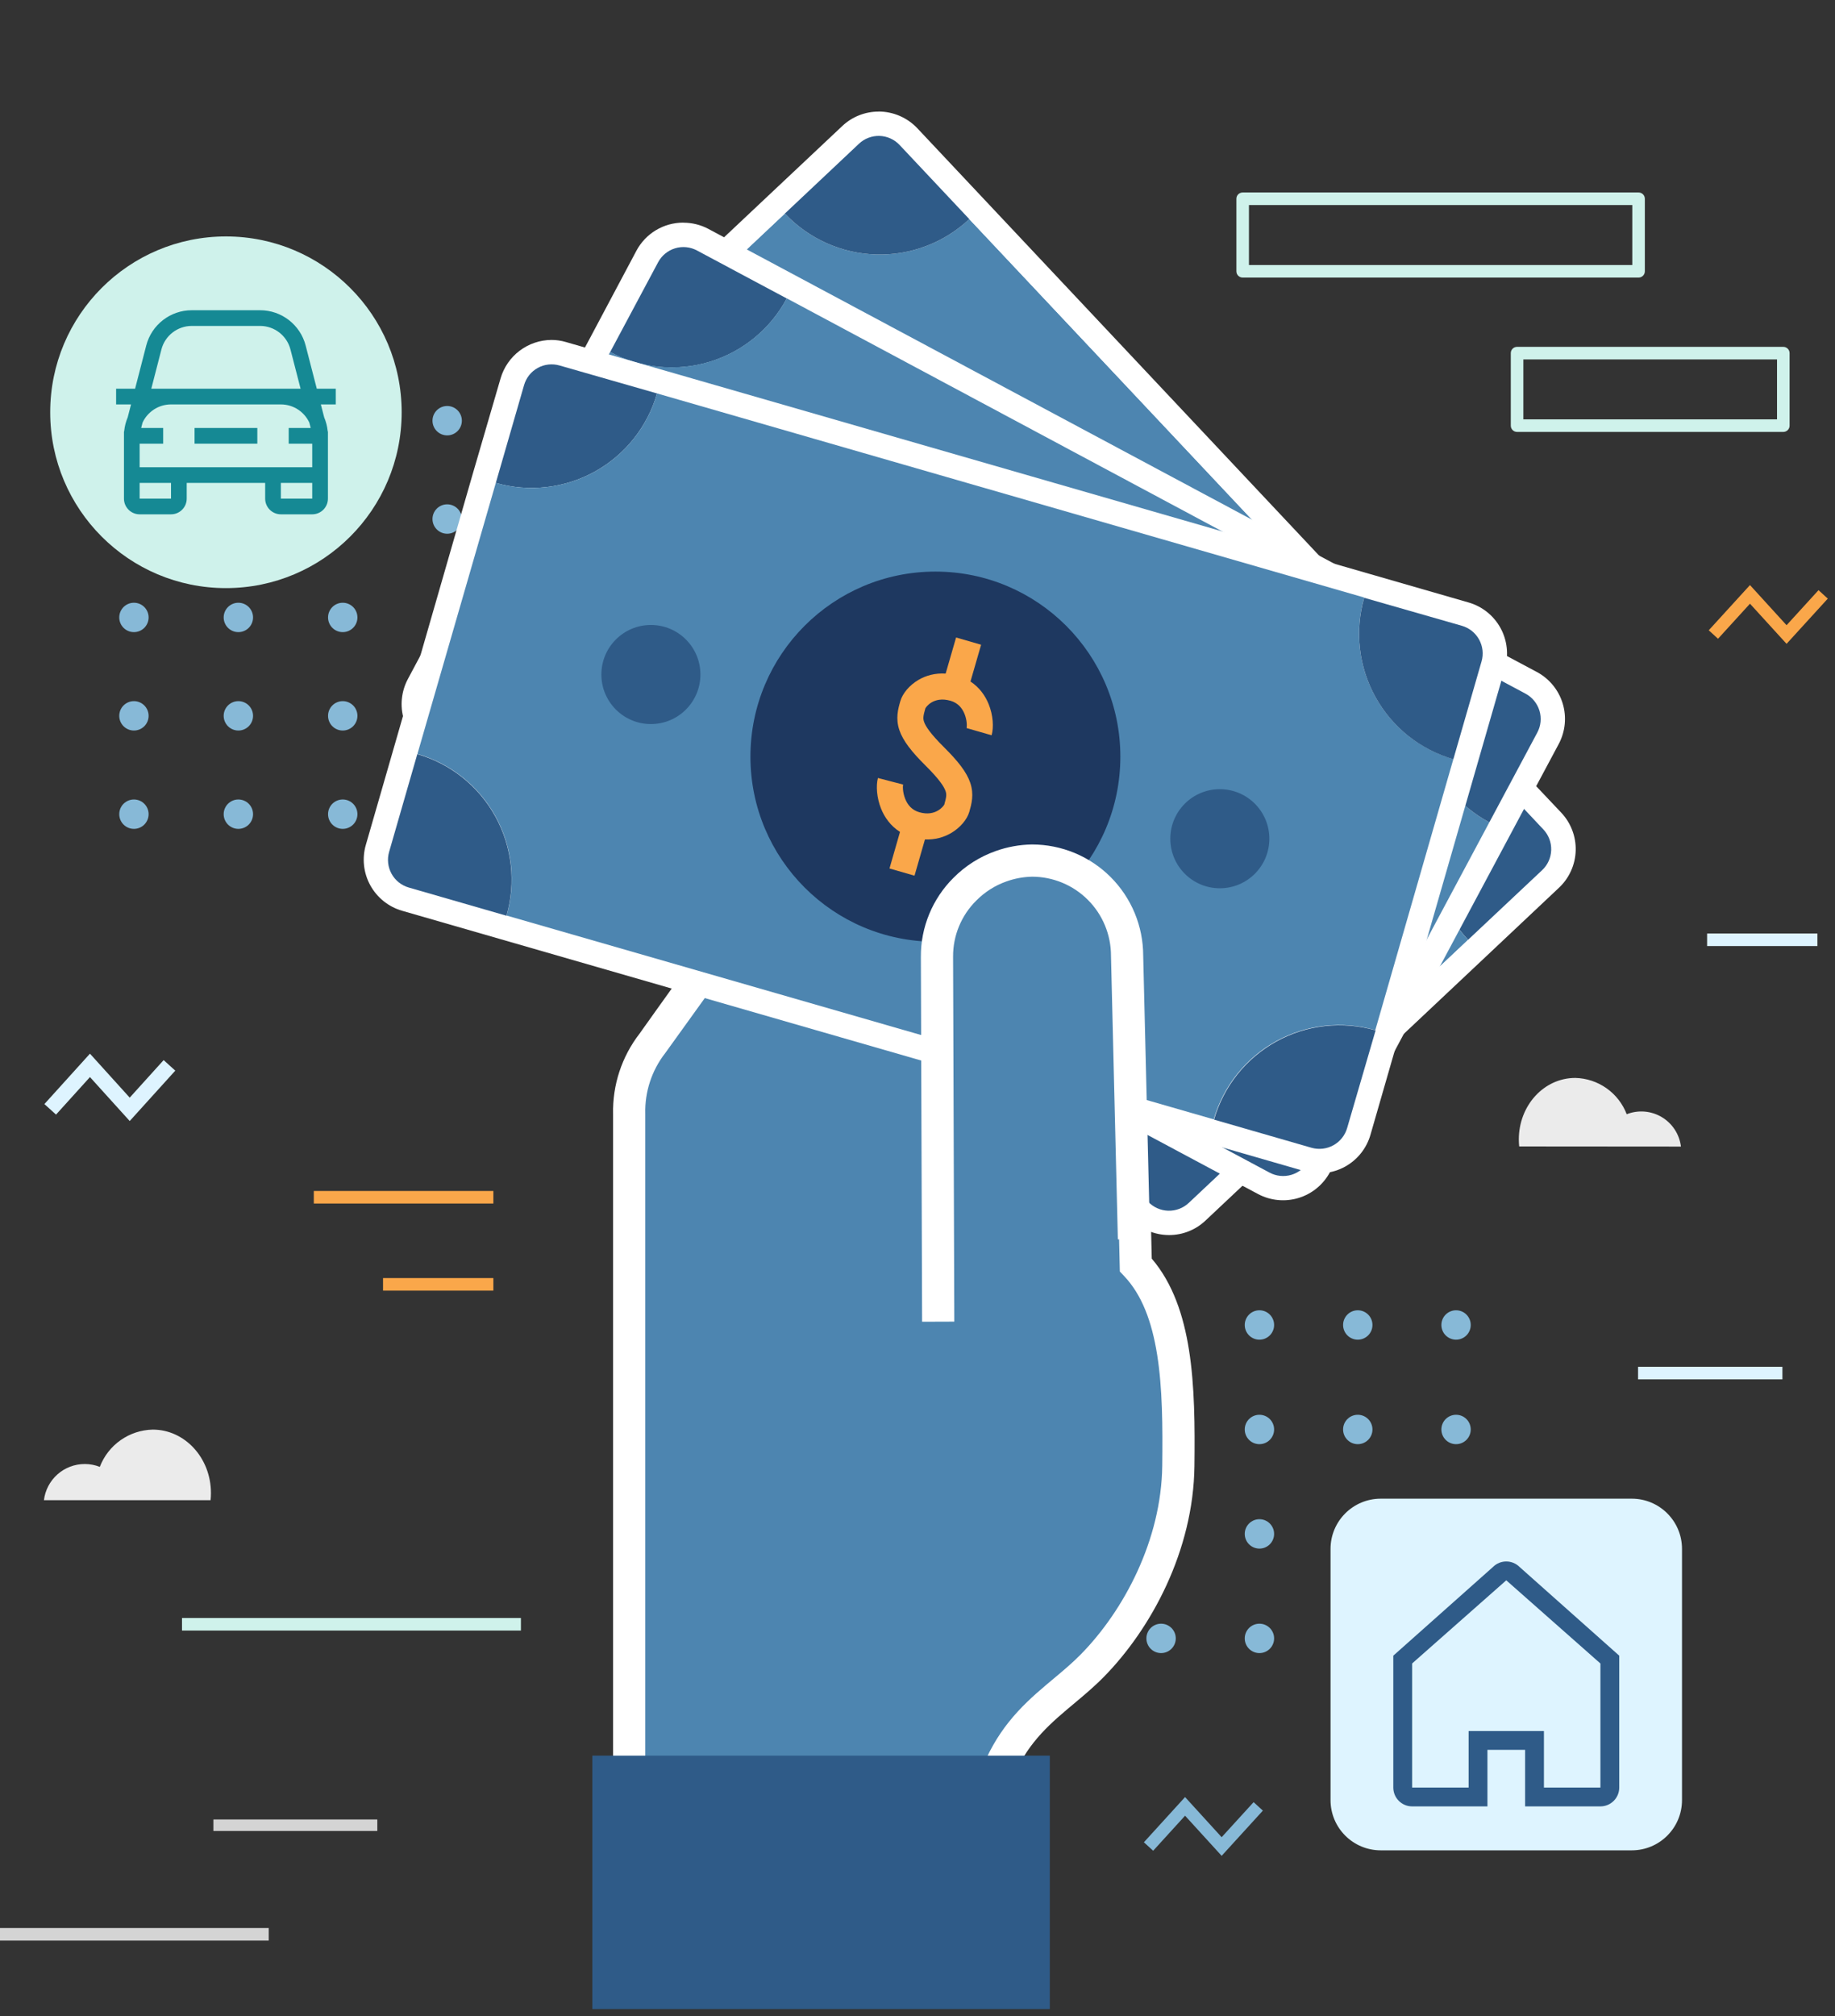 <svg width="214" height="235" viewBox="0 0 214 235" fill="none" xmlns="http://www.w3.org/2000/svg">
<rect x="0" y="0" width="214" height="235" fill="#333333" stroke="none"/>
<g clip-path="url(#clip0_376_193)">
<path d="M52.15 96.608C53.096 96.608 53.863 95.841 53.863 94.895C53.863 93.949 53.096 93.183 52.15 93.183C51.204 93.183 50.437 93.949 50.437 94.895C50.437 95.841 51.204 96.608 52.15 96.608Z" fill="#87B9D7"/>
<path d="M39.971 96.608C40.917 96.608 41.684 95.841 41.684 94.895C41.684 93.949 40.917 93.183 39.971 93.183C39.025 93.183 38.258 93.949 38.258 94.895C38.258 95.841 39.025 96.608 39.971 96.608Z" fill="#87B9D7"/>
<path d="M27.799 96.608C28.745 96.608 29.511 95.841 29.511 94.895C29.511 93.949 28.745 93.183 27.799 93.183C26.853 93.183 26.086 93.949 26.086 94.895C26.086 95.841 26.853 96.608 27.799 96.608Z" fill="#87B9D7"/>
<path d="M15.619 96.608C16.565 96.608 17.332 95.841 17.332 94.895C17.332 93.949 16.565 93.183 15.619 93.183C14.674 93.183 13.907 93.949 13.907 94.895C13.907 95.841 14.674 96.608 15.619 96.608Z" fill="#87B9D7"/>
<path d="M52.15 85.146C53.096 85.146 53.863 84.379 53.863 83.433C53.863 82.488 53.096 81.721 52.15 81.721C51.204 81.721 50.437 82.488 50.437 83.433C50.437 84.379 51.204 85.146 52.15 85.146Z" fill="#87B9D7"/>
<path d="M39.971 85.146C40.917 85.146 41.684 84.379 41.684 83.433C41.684 82.488 40.917 81.721 39.971 81.721C39.025 81.721 38.258 82.488 38.258 83.433C38.258 84.379 39.025 85.146 39.971 85.146Z" fill="#87B9D7"/>
<path d="M27.799 85.146C28.745 85.146 29.511 84.379 29.511 83.433C29.511 82.488 28.745 81.721 27.799 81.721C26.853 81.721 26.086 82.488 26.086 83.433C26.086 84.379 26.853 85.146 27.799 85.146Z" fill="#87B9D7"/>
<path d="M15.619 85.146C16.565 85.146 17.332 84.379 17.332 83.433C17.332 82.488 16.565 81.721 15.619 81.721C14.674 81.721 13.907 82.488 13.907 83.433C13.907 84.379 14.674 85.146 15.619 85.146Z" fill="#87B9D7"/>
<path d="M52.15 73.677C53.096 73.677 53.863 72.911 53.863 71.965C53.863 71.019 53.096 70.252 52.15 70.252C51.204 70.252 50.437 71.019 50.437 71.965C50.437 72.911 51.204 73.677 52.15 73.677Z" fill="#87B9D7"/>
<path d="M39.971 73.677C40.917 73.677 41.684 72.911 41.684 71.965C41.684 71.019 40.917 70.252 39.971 70.252C39.025 70.252 38.258 71.019 38.258 71.965C38.258 72.911 39.025 73.677 39.971 73.677Z" fill="#87B9D7"/>
<path d="M27.799 73.677C28.745 73.677 29.511 72.911 29.511 71.965C29.511 71.019 28.745 70.252 27.799 70.252C26.853 70.252 26.086 71.019 26.086 71.965C26.086 72.911 26.853 73.677 27.799 73.677Z" fill="#87B9D7"/>
<path d="M15.619 73.677C16.565 73.677 17.332 72.911 17.332 71.965C17.332 71.019 16.565 70.252 15.619 70.252C14.674 70.252 13.907 71.019 13.907 71.965C13.907 72.911 14.674 73.677 15.619 73.677Z" fill="#87B9D7"/>
<path d="M52.15 62.208C53.096 62.208 53.863 61.441 53.863 60.495C53.863 59.549 53.096 58.782 52.15 58.782C51.204 58.782 50.437 59.549 50.437 60.495C50.437 61.441 51.204 62.208 52.15 62.208Z" fill="#87B9D7"/>
<path d="M39.971 62.208C40.917 62.208 41.684 61.441 41.684 60.495C41.684 59.549 40.917 58.782 39.971 58.782C39.025 58.782 38.258 59.549 38.258 60.495C38.258 61.441 39.025 62.208 39.971 62.208Z" fill="#87B9D7"/>
<path d="M27.799 62.208C28.745 62.208 29.511 61.441 29.511 60.495C29.511 59.549 28.745 58.782 27.799 58.782C26.853 58.782 26.086 59.549 26.086 60.495C26.086 61.441 26.853 62.208 27.799 62.208Z" fill="#87B9D7"/>
<path d="M15.619 62.208C16.565 62.208 17.332 61.441 17.332 60.495C17.332 59.549 16.565 58.782 15.619 58.782C14.674 58.782 13.907 59.549 13.907 60.495C13.907 61.441 14.674 62.208 15.619 62.208Z" fill="#87B9D7"/>
<path d="M52.15 50.746C53.096 50.746 53.863 49.979 53.863 49.033C53.863 48.087 53.096 47.32 52.15 47.32C51.204 47.32 50.437 48.087 50.437 49.033C50.437 49.979 51.204 50.746 52.15 50.746Z" fill="#87B9D7"/>
<path d="M39.971 50.746C40.917 50.746 41.684 49.979 41.684 49.033C41.684 48.087 40.917 47.32 39.971 47.32C39.025 47.32 38.258 48.087 38.258 49.033C38.258 49.979 39.025 50.746 39.971 50.746Z" fill="#87B9D7"/>
<path d="M27.799 50.746C28.745 50.746 29.511 49.979 29.511 49.033C29.511 48.087 28.745 47.32 27.799 47.32C26.853 47.32 26.086 48.087 26.086 49.033C26.086 49.979 26.853 50.746 27.799 50.746Z" fill="#87B9D7"/>
<path d="M15.619 50.746C16.565 50.746 17.332 49.979 17.332 49.033C17.332 48.087 16.565 47.32 15.619 47.32C14.674 47.32 13.907 48.087 13.907 49.033C13.907 49.979 14.674 50.746 15.619 50.746Z" fill="#87B9D7"/>
<path d="M122.232 190.961C122.232 191.907 122.999 192.674 123.945 192.674C124.891 192.674 125.658 191.907 125.658 190.961C125.658 190.015 124.891 189.249 123.945 189.249C122.999 189.249 122.232 190.015 122.232 190.961Z" fill="#87B9D7"/>
<path d="M122.232 178.782C122.232 179.728 122.999 180.495 123.945 180.495C124.891 180.495 125.658 179.728 125.658 178.782C125.658 177.836 124.891 177.069 123.945 177.069C122.999 177.069 122.232 177.836 122.232 178.782Z" fill="#87B9D7"/>
<path d="M122.232 166.61C122.232 167.556 122.999 168.323 123.945 168.323C124.891 168.323 125.658 167.556 125.658 166.61C125.658 165.664 124.891 164.897 123.945 164.897C122.999 164.897 122.232 165.664 122.232 166.61Z" fill="#87B9D7"/>
<path d="M122.232 154.431C122.232 155.377 122.999 156.144 123.945 156.144C124.891 156.144 125.658 155.377 125.658 154.431C125.658 153.485 124.891 152.718 123.945 152.718C122.999 152.718 122.232 153.485 122.232 154.431Z" fill="#87B9D7"/>
<path d="M133.694 190.961C133.694 191.907 134.461 192.674 135.407 192.674C136.353 192.674 137.12 191.907 137.12 190.961C137.12 190.015 136.353 189.249 135.407 189.249C134.461 189.249 133.694 190.015 133.694 190.961Z" fill="#87B9D7"/>
<path d="M133.694 178.782C133.694 179.728 134.461 180.495 135.407 180.495C136.353 180.495 137.12 179.728 137.12 178.782C137.12 177.836 136.353 177.069 135.407 177.069C134.461 177.069 133.694 177.836 133.694 178.782Z" fill="#87B9D7"/>
<path d="M133.694 166.61C133.694 167.556 134.461 168.323 135.407 168.323C136.353 168.323 137.12 167.556 137.12 166.61C137.12 165.664 136.353 164.897 135.407 164.897C134.461 164.897 133.694 165.664 133.694 166.61Z" fill="#87B9D7"/>
<path d="M133.694 154.431C133.694 155.377 134.461 156.144 135.407 156.144C136.353 156.144 137.12 155.377 137.12 154.431C137.12 153.485 136.353 152.718 135.407 152.718C134.461 152.718 133.694 153.485 133.694 154.431Z" fill="#87B9D7"/>
<path d="M145.164 190.961C145.164 191.907 145.93 192.674 146.876 192.674C147.822 192.674 148.589 191.907 148.589 190.961C148.589 190.015 147.822 189.249 146.876 189.249C145.93 189.249 145.164 190.015 145.164 190.961Z" fill="#87B9D7"/>
<path d="M145.164 178.782C145.164 179.728 145.93 180.495 146.876 180.495C147.822 180.495 148.589 179.728 148.589 178.782C148.589 177.836 147.822 177.069 146.876 177.069C145.93 177.069 145.164 177.836 145.164 178.782Z" fill="#87B9D7"/>
<path d="M145.164 166.61C145.164 167.556 145.93 168.323 146.876 168.323C147.822 168.323 148.589 167.556 148.589 166.61C148.589 165.664 147.822 164.897 146.876 164.897C145.93 164.897 145.164 165.664 145.164 166.61Z" fill="#87B9D7"/>
<path d="M145.164 154.431C145.164 155.377 145.93 156.144 146.876 156.144C147.822 156.144 148.589 155.377 148.589 154.431C148.589 153.485 147.822 152.718 146.876 152.718C145.93 152.718 145.164 153.485 145.164 154.431Z" fill="#87B9D7"/>
<path d="M156.633 190.961C156.633 191.907 157.4 192.674 158.346 192.674C159.292 192.674 160.058 191.907 160.058 190.961C160.058 190.015 159.292 189.249 158.346 189.249C157.4 189.249 156.633 190.015 156.633 190.961Z" fill="#87B9D7"/>
<path d="M156.633 178.782C156.633 179.728 157.4 180.495 158.346 180.495C159.292 180.495 160.058 179.728 160.058 178.782C160.058 177.836 159.292 177.069 158.346 177.069C157.4 177.069 156.633 177.836 156.633 178.782Z" fill="#87B9D7"/>
<path d="M156.633 166.61C156.633 167.556 157.4 168.323 158.346 168.323C159.292 168.323 160.058 167.556 160.058 166.61C160.058 165.664 159.292 164.897 158.346 164.897C157.4 164.897 156.633 165.664 156.633 166.61Z" fill="#87B9D7"/>
<path d="M156.633 154.431C156.633 155.377 157.4 156.144 158.346 156.144C159.292 156.144 160.058 155.377 160.058 154.431C160.058 153.485 159.292 152.718 158.346 152.718C157.4 152.718 156.633 153.485 156.633 154.431Z" fill="#87B9D7"/>
<path d="M168.095 190.961C168.095 191.907 168.862 192.674 169.808 192.674C170.754 192.674 171.52 191.907 171.52 190.961C171.52 190.015 170.754 189.249 169.808 189.249C168.862 189.249 168.095 190.015 168.095 190.961Z" fill="#87B9D7"/>
<path d="M168.095 178.782C168.095 179.728 168.862 180.495 169.808 180.495C170.754 180.495 171.52 179.728 171.52 178.782C171.52 177.836 170.754 177.069 169.808 177.069C168.862 177.069 168.095 177.836 168.095 178.782Z" fill="#87B9D7"/>
<path d="M168.095 166.61C168.095 167.556 168.862 168.323 169.808 168.323C170.754 168.323 171.52 167.556 171.52 166.61C171.52 165.664 170.754 164.897 169.808 164.897C168.862 164.897 168.095 165.664 168.095 166.61Z" fill="#87B9D7"/>
<path d="M168.095 154.431C168.095 155.377 168.862 156.144 169.808 156.144C170.754 156.144 171.52 155.377 171.52 154.431C171.52 153.485 170.754 152.718 169.808 152.718C168.862 152.718 168.095 153.485 168.095 154.431Z" fill="#87B9D7"/>
<path d="M131.44 104.887L108.091 84.393L99.257 90.014C96.957 92.15 94.968 94.599 93.35 97.289L76.121 121.56C74.291 123.911 73.331 126.823 73.405 129.801V209.582L114.291 217.531C114.964 201.633 122.108 199.496 127.407 194.109C132.706 188.722 137.339 180.056 137.449 170.819C137.559 161.582 137.347 152.521 132.487 147.397L131.623 110.449L131.44 104.887Z" fill="#4D85B0"/>
<path fill-rule="evenodd" clip-rule="evenodd" d="M108.267 82.049L133.294 104.016L133.471 110.442L134.318 146.695C136.786 149.584 138.023 153.332 138.656 157.307C139.331 161.544 139.352 166.266 139.297 170.878C139.181 180.692 134.284 189.802 128.716 195.462C127.586 196.611 126.363 197.632 125.216 198.591C124.939 198.822 124.666 199.05 124.4 199.275C122.999 200.461 121.704 201.634 120.556 203.081C118.32 205.903 116.461 210.005 116.137 217.647L116.045 219.826L71.499 211.166V129.86C71.42 126.471 72.51 123.158 74.584 120.477L74.708 120.302C74.804 120.167 74.946 119.967 75.129 119.71C75.496 119.195 76.026 118.45 76.684 117.529C77.999 115.687 79.821 113.138 81.852 110.315C85.909 104.676 90.812 97.921 94.158 93.508C96.462 90.445 99.292 87.815 102.516 85.741L102.517 85.74L108.267 82.049ZM82.356 116.106L77.622 122.683L77.598 122.717L77.573 122.75C76.01 124.758 75.19 127.247 75.253 129.791L75.254 129.815V208.071L112.523 215.316C113.115 208.349 115.043 203.992 117.614 200.749C118.999 199.001 120.525 197.635 121.975 196.409C122.28 196.15 122.579 195.9 122.873 195.655C124.005 194.709 125.05 193.835 126.039 192.829C131.07 187.715 135.44 179.492 135.543 170.833C135.598 166.208 135.567 161.781 134.948 157.897C134.329 154.01 133.153 150.894 131.095 148.726L130.597 148.201L129.717 110.537V110.53L129.586 105.757L107.916 86.737L104.547 88.899L104.546 88.9" fill="white"/>
<path d="M136.336 142.53C135.684 142.531 135.038 142.398 134.439 142.14C133.84 141.882 133.3 141.504 132.852 141.029L57.778 61.226C57.345 60.772 57.008 60.235 56.785 59.648C56.563 59.061 56.46 58.436 56.483 57.808C56.503 57.181 56.646 56.564 56.905 55.993C57.163 55.421 57.532 54.907 57.991 54.478L99.198 15.686C100.121 14.819 101.35 14.354 102.615 14.393C103.88 14.431 105.078 14.97 105.947 15.891L181.021 95.671C181.452 96.126 181.789 96.663 182.013 97.249C182.236 97.835 182.342 98.459 182.323 99.086C182.305 99.713 182.163 100.33 181.906 100.902C181.648 101.474 181.28 101.99 180.823 102.419L139.608 141.212C138.723 142.046 137.553 142.51 136.336 142.508V142.53Z" fill="white"/>
<path d="M67.594 47.416L91.535 24.887C94.302 27.822 98.12 29.539 102.152 29.661C106.184 29.783 110.1 28.3 113.039 25.538L171.864 88.045C170.408 89.413 169.236 91.055 168.416 92.877C167.595 94.699 167.141 96.665 167.081 98.662C167.02 100.659 167.354 102.649 168.063 104.517C168.772 106.385 169.842 108.095 171.213 109.549L147.271 132.077C145.902 130.622 144.259 129.451 142.437 128.63C140.614 127.81 138.648 127.357 136.651 127.296C134.653 127.236 132.663 127.569 130.795 128.278C128.926 128.987 127.215 130.056 125.76 131.426L66.942 68.92C68.397 67.551 69.568 65.908 70.389 64.087C71.209 62.265 71.662 60.299 71.723 58.303C71.783 56.306 71.45 54.316 70.741 52.448C70.033 50.58 68.963 48.87 67.594 47.416Z" fill="#4D85B0"/>
<path d="M102.47 15.847C102.928 15.847 103.381 15.94 103.802 16.121C104.222 16.302 104.601 16.568 104.915 16.901L113.039 25.538L171.864 88.045L179.989 96.682C180.291 97.002 180.528 97.379 180.685 97.791C180.842 98.203 180.916 98.641 180.903 99.082C180.89 99.522 180.79 99.956 180.61 100.358C180.429 100.76 180.171 101.122 179.85 101.424L171.213 109.534L147.272 132.078L138.635 140.202C137.984 140.809 137.119 141.135 136.23 141.107C135.34 141.08 134.497 140.702 133.885 140.056L125.76 131.419L66.942 68.919L58.81 60.275C58.508 59.955 58.272 59.577 58.116 59.164C57.959 58.752 57.886 58.313 57.901 57.872C57.915 57.431 58.016 56.998 58.199 56.596C58.381 56.194 58.641 55.833 58.964 55.532L67.594 47.408L91.535 24.879L100.172 16.747C100.796 16.167 101.618 15.845 102.47 15.847ZM102.47 13.007C100.892 13.004 99.372 13.607 98.225 14.691L89.588 22.815L65.647 45.344L57.017 53.468C56.419 54.025 55.936 54.694 55.598 55.438C55.26 56.183 55.073 56.986 55.048 57.803C55.023 58.62 55.16 59.434 55.451 60.198C55.743 60.961 56.183 61.659 56.746 62.252L64.871 70.896L123.696 133.366L131.821 142.003C132.401 142.617 133.102 143.107 133.878 143.441C134.654 143.776 135.491 143.949 136.337 143.95C137.915 143.954 139.435 143.352 140.582 142.266L149.218 134.142L173.16 111.613L181.797 103.481C182.394 102.924 182.876 102.253 183.212 101.509C183.549 100.764 183.735 99.96 183.759 99.143C183.783 98.326 183.644 97.513 183.351 96.75C183.058 95.987 182.617 95.289 182.053 94.698L173.928 86.112L115.111 23.591L106.979 14.947C106.399 14.334 105.7 13.845 104.925 13.51C104.15 13.175 103.314 13.002 102.47 13V13.007Z" fill="white"/>
<path d="M91.535 24.887L100.172 16.755C100.492 16.452 100.869 16.215 101.282 16.058C101.694 15.902 102.133 15.828 102.574 15.841C103.015 15.855 103.448 15.956 103.85 16.138C104.252 16.319 104.614 16.579 104.915 16.901L113.039 25.538C110.1 28.3 106.184 29.783 102.152 29.661C98.121 29.539 94.302 27.822 91.535 24.887Z" fill="#2F5B88"/>
<path d="M58.964 55.539L67.594 47.415C68.963 48.87 70.033 50.58 70.741 52.448C71.45 54.316 71.783 56.305 71.723 58.302C71.662 60.299 71.209 62.264 70.389 64.086C69.569 65.908 68.397 67.55 66.942 68.919L58.81 60.282C58.508 59.962 58.272 59.584 58.116 59.172C57.959 58.759 57.886 58.32 57.901 57.879C57.915 57.438 58.016 57.005 58.199 56.603C58.381 56.202 58.641 55.84 58.964 55.539Z" fill="#2F5B88"/>
<path d="M133.885 140.056L125.76 131.426C127.215 130.057 128.926 128.987 130.795 128.278C132.663 127.57 134.653 127.236 136.651 127.297C138.648 127.357 140.614 127.81 142.437 128.631C144.259 129.451 145.902 130.622 147.272 132.078L138.635 140.202C138.313 140.505 137.936 140.741 137.523 140.897C137.11 141.053 136.671 141.127 136.229 141.113C135.788 141.1 135.354 140.999 134.952 140.818C134.55 140.636 134.187 140.377 133.885 140.056Z" fill="#2F5B88"/>
<path d="M171.864 88.045L179.989 96.674C180.292 96.995 180.528 97.372 180.685 97.784C180.842 98.195 180.916 98.634 180.903 99.075C180.89 99.515 180.79 99.949 180.61 100.351C180.429 100.753 180.171 101.115 179.85 101.417L171.213 109.534C169.845 108.081 168.776 106.372 168.068 104.505C167.361 102.638 167.028 100.65 167.088 98.655C167.149 96.659 167.602 94.695 168.421 92.875C169.241 91.054 170.411 89.413 171.864 88.045Z" fill="#2F5B88"/>
<path d="M143.063 109.396C146.252 109.396 148.838 106.81 148.838 103.621C148.838 100.431 146.252 97.846 143.063 97.846C139.874 97.846 137.288 100.431 137.288 103.621C137.288 106.81 139.874 109.396 143.063 109.396Z" fill="#2F5B88"/>
<path d="M95.744 59.111C98.933 59.111 101.519 56.526 101.519 53.336C101.519 50.147 98.933 47.562 95.744 47.562C92.554 47.562 89.969 50.147 89.969 53.336C89.969 56.526 92.554 59.111 95.744 59.111Z" fill="#2F5B88"/>
<path d="M119.4 100.048C131.312 100.048 140.97 90.391 140.97 78.478C140.97 66.565 131.312 56.908 119.4 56.908C107.487 56.908 97.83 66.565 97.83 78.478C97.83 90.391 107.487 100.048 119.4 100.048Z" fill="#1E3860"/>
<path fill-rule="evenodd" clip-rule="evenodd" d="M127.386 73.036L130.637 69.974L128.554 67.763L125.387 70.747C124.364 70.041 123.278 69.761 122.287 69.755C121.039 69.746 119.862 70.176 119.188 70.791L119.18 70.799L119.171 70.807C118.485 71.453 117.646 72.249 117.346 73.66C117.074 74.942 117.283 76.546 117.864 78.786C118.432 80.981 118.467 81.987 118.353 82.526C118.268 82.932 118.094 83.166 117.427 83.794C117.429 83.792 117.425 83.794 117.415 83.8C117.345 83.836 116.993 84.023 116.423 84.017C115.866 84.012 115.149 83.816 114.441 83.069C113.835 82.43 113.704 81.675 113.822 80.918C113.951 80.083 114.351 79.477 114.476 79.357L112.378 77.161C111.684 77.824 111.033 79.084 110.82 80.451C110.655 81.517 110.739 82.767 111.361 83.946L108.149 86.968L110.23 89.18L113.44 86.161C114.423 86.791 115.453 87.046 116.394 87.055C117.633 87.067 118.821 86.648 119.499 86.015L119.504 86.011C120.194 85.361 121.029 84.563 121.326 83.15C121.595 81.868 121.384 80.264 120.804 78.024C120.235 75.829 120.203 74.827 120.317 74.292C120.403 73.889 120.575 73.658 121.237 73.034C121.256 73.022 121.638 72.788 122.267 72.792C122.818 72.796 123.525 72.988 124.224 73.739C124.83 74.388 124.961 75.16 124.842 75.928C124.782 76.319 124.658 76.682 124.516 76.973C124.446 77.117 124.377 77.233 124.317 77.319C124.265 77.394 124.232 77.429 124.226 77.435C124.225 77.436 124.225 77.436 124.226 77.435L126.269 79.683C126.99 79.028 127.634 77.749 127.844 76.393C128.002 75.373 127.934 74.178 127.386 73.036Z" fill="#FAA74A"/>
<path d="M149.629 138.482C148.844 138.484 148.072 138.29 147.382 137.919L50.767 86.266C50.213 85.971 49.723 85.569 49.325 85.084C48.927 84.599 48.629 84.041 48.447 83.44C48.266 82.84 48.205 82.209 48.267 81.585C48.33 80.961 48.515 80.355 48.812 79.803L75.491 29.893C75.788 29.337 76.191 28.846 76.678 28.448C77.165 28.049 77.725 27.75 78.328 27.569C78.93 27.387 79.563 27.326 80.189 27.39C80.815 27.453 81.422 27.64 81.976 27.938L178.591 79.591C179.146 79.884 179.637 80.285 180.037 80.769C180.436 81.254 180.736 81.812 180.919 82.413C181.102 83.013 181.164 83.644 181.103 84.269C181.041 84.894 180.857 85.5 180.56 86.053L153.852 135.957C153.443 136.721 152.834 137.36 152.09 137.805C151.346 138.25 150.495 138.484 149.629 138.482Z" fill="white"/>
<path d="M79.707 28.795C80.259 28.794 80.802 28.93 81.288 29.191L91.747 34.783L167.444 75.251L177.896 80.843C178.285 81.049 178.63 81.33 178.911 81.67C179.192 82.01 179.402 82.403 179.531 82.824C179.66 83.246 179.703 83.689 179.66 84.128C179.617 84.567 179.487 84.992 179.279 85.381L173.687 95.84L158.185 124.832L152.6 135.291C152.311 135.827 151.882 136.275 151.359 136.586C150.835 136.898 150.238 137.063 149.628 137.062C149.077 137.064 148.534 136.928 148.047 136.667L137.603 131.075L61.907 90.614L51.44 85.015C51.051 84.807 50.708 84.524 50.428 84.183C50.149 83.841 49.94 83.448 49.813 83.026C49.685 82.604 49.643 82.161 49.687 81.722C49.732 81.284 49.862 80.858 50.071 80.47L55.627 70.01L71.158 41.026L76.75 30.567C77.034 30.035 77.455 29.59 77.97 29.278C78.486 28.967 79.076 28.8 79.678 28.795H79.707ZM79.678 25.948C78.556 25.948 77.455 26.253 76.493 26.831C75.531 27.409 74.745 28.237 74.218 29.227L68.655 39.687L53.153 68.678L47.575 79.13C47.189 79.847 46.949 80.634 46.867 81.444C46.785 82.255 46.864 83.073 47.1 83.853C47.335 84.633 47.722 85.359 48.238 85.989C48.754 86.619 49.39 87.141 50.108 87.525L60.575 93.117L136.263 133.586L146.715 139.17C148.167 139.942 149.865 140.106 151.438 139.628C153.01 139.149 154.328 138.066 155.103 136.616L160.688 126.164L176.19 97.172L181.782 86.713C182.554 85.263 182.72 83.565 182.243 81.993C181.765 80.42 180.683 79.101 179.235 78.325L168.783 72.748L93.087 32.279L82.628 26.687C81.727 26.206 80.721 25.955 79.7 25.956L79.678 25.948Z" fill="white"/>
<path d="M71.158 41.033L76.75 30.566C76.958 30.178 77.24 29.834 77.58 29.555C77.921 29.276 78.313 29.067 78.735 28.939C79.156 28.812 79.599 28.77 80.037 28.814C80.475 28.858 80.9 28.989 81.288 29.198L91.755 34.789C89.85 38.348 86.611 41.004 82.749 42.175C78.887 43.345 74.718 42.935 71.158 41.033Z" fill="#2F5B88"/>
<path d="M55.663 70.01L71.158 41.018C74.718 42.919 78.887 43.33 82.749 42.16C86.611 40.989 89.85 38.332 91.755 34.774L167.444 75.257C165.542 78.816 165.132 82.984 166.303 86.845C167.473 90.706 170.129 93.944 173.687 95.847L158.185 124.839C156.424 123.897 154.494 123.311 152.506 123.114C150.518 122.918 148.511 123.116 146.6 123.695C144.689 124.275 142.91 125.226 141.366 126.494C139.823 127.761 138.544 129.32 137.603 131.082L61.907 90.613C62.85 88.851 63.438 86.919 63.635 84.93C63.832 82.94 63.635 80.931 63.055 79.018C62.475 77.104 61.524 75.324 60.255 73.778C58.987 72.232 57.427 70.952 55.663 70.01Z" fill="#4D85B0"/>
<path d="M50.071 80.476L55.663 70.01C59.221 71.913 61.877 75.151 63.048 79.012C64.219 82.873 63.808 87.041 61.907 90.599L51.44 85.007C50.659 84.587 50.076 83.874 49.82 83.025C49.563 82.175 49.654 81.259 50.071 80.476Z" fill="#2F5B88"/>
<path d="M148.048 136.667L137.603 131.082C138.544 129.319 139.823 127.759 141.367 126.491C142.912 125.223 144.691 124.272 146.603 123.692C148.515 123.112 150.523 122.915 152.512 123.112C154.5 123.308 156.431 123.895 158.192 124.839L152.607 135.291C152.399 135.681 152.116 136.027 151.774 136.308C151.432 136.588 151.037 136.799 150.614 136.927C150.19 137.054 149.745 137.097 149.305 137.053C148.864 137.008 148.437 136.877 148.048 136.667Z" fill="#2F5B88"/>
<path d="M167.444 75.258L177.896 80.842C178.286 81.049 178.631 81.331 178.912 81.672C179.192 82.013 179.403 82.405 179.532 82.828C179.66 83.25 179.704 83.694 179.661 84.133C179.617 84.572 179.488 84.999 179.279 85.388L173.687 95.847C170.129 93.944 167.473 90.706 166.303 86.845C165.132 82.984 165.542 78.816 167.444 75.258Z" fill="#2F5B88"/>
<path d="M145.12 104.981C148.309 104.981 150.895 102.396 150.895 99.207C150.895 96.017 148.309 93.432 145.12 93.432C141.93 93.432 139.345 96.017 139.345 99.207C139.345 102.396 141.93 104.981 145.12 104.981Z" fill="#2F5B88"/>
<path d="M84.223 72.426C87.413 72.426 89.998 69.84 89.998 66.651C89.998 63.462 87.413 60.876 84.223 60.876C81.034 60.876 78.448 63.462 78.448 66.651C78.448 69.84 81.034 72.426 84.223 72.426Z" fill="#2F5B88"/>
<path d="M114.671 104.498C126.584 104.498 136.241 94.841 136.241 82.928C136.241 71.016 126.584 61.358 114.671 61.358C102.759 61.358 93.102 71.016 93.102 82.928C93.102 94.841 102.759 104.498 114.671 104.498Z" fill="#1E3860"/>
<path fill-rule="evenodd" clip-rule="evenodd" d="M117.868 73.709C116.681 73.377 115.571 73.462 114.637 73.766C113.452 74.153 112.472 74.925 112.022 75.709L112.01 75.73L111.999 75.751C111.555 76.583 111.017 77.606 111.185 79.038C111.337 80.339 112.047 81.792 113.312 83.729C114.55 85.627 114.902 86.568 114.965 87.113C115.014 87.526 114.923 87.803 114.49 88.614C114.492 88.611 114.488 88.615 114.479 88.624C114.422 88.683 114.15 88.966 113.615 89.14C113.084 89.312 112.336 89.355 111.414 88.868C110.626 88.452 110.267 87.781 110.142 87.035C110.078 86.653 110.082 86.272 110.126 85.948C110.148 85.787 110.178 85.651 110.209 85.546C110.224 85.493 110.239 85.452 110.251 85.421C110.257 85.406 110.262 85.394 110.265 85.386C110.269 85.379 110.271 85.375 110.271 85.375L107.595 83.937C107.144 84.776 106.918 86.174 107.146 87.536C107.325 88.606 107.806 89.771 108.784 90.693L106.715 94.568L109.395 95.999L111.464 92.123C112.599 92.406 113.657 92.32 114.553 92.029C115.734 91.646 116.726 90.87 117.166 90.052L117.168 90.048C117.612 89.215 118.15 88.193 117.982 86.76C117.83 85.459 117.12 84.007 115.855 82.069C114.617 80.171 114.266 79.23 114.202 78.685C114.154 78.279 114.242 78.005 114.656 77.225L114.658 77.222C114.675 77.202 114.742 77.121 114.886 77.011C115.06 76.88 115.297 76.746 115.579 76.654C116.113 76.48 116.849 76.439 117.746 76.919C118.518 77.332 118.883 78.008 119.014 78.767C119.08 79.153 119.079 79.537 119.037 79.862C119.017 80.023 118.988 80.16 118.958 80.265C118.943 80.317 118.93 80.358 118.918 80.388C118.906 80.419 118.899 80.431 118.899 80.431L121.583 81.854C122.031 81.008 122.24 79.608 122.007 78.252C121.832 77.235 121.387 76.127 120.501 75.225L122.606 71.29L119.927 69.857L117.868 73.709Z" fill="#FAA74A"/>
<path d="M153.866 135.327C153.418 135.329 152.972 135.267 152.542 135.144L47.29 104.784C46.687 104.61 46.124 104.319 45.634 103.928C45.143 103.537 44.735 103.053 44.431 102.504C44.128 101.954 43.936 101.351 43.867 100.727C43.797 100.103 43.851 99.472 44.026 98.87L59.711 44.494C59.883 43.891 60.172 43.328 60.562 42.837C60.953 42.346 61.436 41.937 61.985 41.634C62.534 41.33 63.138 41.138 63.761 41.069C64.385 41 65.015 41.054 65.618 41.23L170.876 71.591C172.093 71.941 173.12 72.76 173.734 73.867C174.347 74.975 174.496 76.28 174.148 77.497L158.463 131.873C158.172 132.868 157.567 133.742 156.739 134.364C155.91 134.987 154.903 135.325 153.866 135.327Z" fill="white"/>
<path d="M64.285 42.46C64.602 42.46 64.918 42.504 65.222 42.592L76.626 45.856L159.092 69.666L170.481 72.938C171.335 73.184 172.057 73.76 172.488 74.538C172.919 75.316 173.024 76.233 172.779 77.088L169.493 88.491L160.381 120.074L157.101 131.492C156.898 132.193 156.473 132.809 155.89 133.247C155.306 133.686 154.596 133.922 153.866 133.922C153.552 133.921 153.239 133.877 152.937 133.79L141.548 130.504L59.081 106.709L47.678 103.422C46.826 103.177 46.105 102.604 45.675 101.829C45.244 101.054 45.138 100.14 45.38 99.287L48.673 87.869L57.822 56.286L61.109 44.89C61.309 44.191 61.73 43.577 62.31 43.138C62.889 42.7 63.595 42.462 64.322 42.46H64.285ZM64.322 39.62C62.981 39.626 61.678 40.066 60.607 40.873C59.536 41.68 58.754 42.812 58.379 44.099L55.056 55.496L45.951 87.086L42.664 98.475C42.437 99.257 42.366 100.076 42.456 100.885C42.545 101.694 42.794 102.478 43.187 103.191C43.58 103.904 44.11 104.533 44.746 105.041C45.382 105.549 46.112 105.927 46.895 106.153L58.291 109.439L140.757 133.219L152.154 136.506C153.733 136.96 155.428 136.769 156.866 135.975C158.304 135.18 159.368 133.847 159.824 132.268L163.111 120.879L172.223 89.289L175.51 77.893C175.736 77.111 175.805 76.292 175.714 75.483C175.624 74.674 175.374 73.891 174.981 73.179C174.587 72.466 174.057 71.838 173.421 71.331C172.784 70.824 172.054 70.447 171.272 70.222L159.875 66.936L77.409 43.155L66.013 39.869C65.452 39.702 64.87 39.618 64.285 39.62H64.322Z" fill="white"/>
<path d="M57.822 56.287L61.116 44.891C61.237 44.468 61.44 44.072 61.713 43.728C61.987 43.383 62.326 43.097 62.711 42.884C63.096 42.671 63.519 42.536 63.957 42.487C64.394 42.439 64.837 42.477 65.259 42.6L76.626 45.857C75.513 49.732 72.907 53.006 69.382 54.962C65.856 56.917 61.699 57.394 57.822 56.287Z" fill="#2F5B88"/>
<path d="M48.681 87.876L57.822 56.286C61.699 57.393 65.856 56.917 69.382 54.961C72.907 53.006 75.512 49.731 76.626 45.856L159.092 69.644C157.975 73.521 158.444 77.682 160.394 81.214C162.344 84.745 165.617 87.358 169.493 88.477L160.388 120.067C158.468 119.512 156.457 119.34 154.471 119.563C152.485 119.785 150.562 120.397 148.812 121.362C147.063 122.328 145.52 123.63 144.274 125.192C143.027 126.754 142.101 128.547 141.548 130.467L59.081 106.709C60.198 102.833 59.73 98.671 57.78 95.14C55.829 91.608 52.556 88.996 48.681 87.876Z" fill="#4D85B0"/>
<path d="M45.38 99.287L48.666 87.898C52.542 89.017 55.815 91.63 57.765 95.162C59.715 98.693 60.184 102.854 59.067 106.731L47.67 103.445C47.247 103.323 46.851 103.118 46.507 102.843C46.162 102.568 45.875 102.227 45.663 101.841C45.45 101.455 45.315 101.031 45.267 100.592C45.218 100.154 45.256 99.711 45.38 99.287Z" fill="#2F5B88"/>
<path d="M152.973 133.783L141.584 130.497C142.138 128.576 143.064 126.784 144.31 125.221C145.557 123.659 147.099 122.358 148.849 121.392C150.599 120.426 152.521 119.814 154.508 119.592C156.494 119.37 158.504 119.541 160.424 120.096L157.101 131.492C156.851 132.339 156.278 133.054 155.506 133.482C154.734 133.911 153.824 134.019 152.973 133.783Z" fill="#2F5B88"/>
<path d="M159.092 69.673L170.481 72.937C170.906 73.058 171.302 73.263 171.647 73.537C171.993 73.812 172.28 74.152 172.494 74.539C172.707 74.925 172.842 75.35 172.891 75.788C172.94 76.227 172.902 76.671 172.779 77.095L169.493 88.491C165.62 87.372 162.35 84.761 160.4 81.233C158.45 77.705 157.98 73.547 159.092 69.673Z" fill="#2F5B88"/>
<path d="M142.258 103.532C145.447 103.532 148.033 100.947 148.033 97.757C148.033 94.568 145.447 91.982 142.258 91.982C139.068 91.982 136.483 94.568 136.483 97.757C136.483 100.947 139.068 103.532 142.258 103.532Z" fill="#2F5B88"/>
<path d="M75.908 84.393C79.098 84.393 81.683 81.807 81.683 78.618C81.683 75.428 79.098 72.843 75.908 72.843C72.719 72.843 70.133 75.428 70.133 78.618C70.133 81.807 72.719 84.393 75.908 84.393Z" fill="#2F5B88"/>
<path d="M109.087 109.761C121 109.761 130.657 100.104 130.657 88.191C130.657 76.278 121 66.621 109.087 66.621C97.174 66.621 87.517 76.278 87.517 88.191C87.517 100.104 97.174 109.761 109.087 109.761Z" fill="#1E3860"/>
<path fill-rule="evenodd" clip-rule="evenodd" d="M110.283 78.51C109.046 78.43 107.974 78.741 107.123 79.238C106.051 79.862 105.256 80.83 105 81.715C104.737 82.625 104.424 83.737 104.889 85.105C105.31 86.345 106.309 87.617 107.951 89.247C109.558 90.844 110.098 91.691 110.274 92.21C110.408 92.605 110.376 92.894 110.123 93.779C110.124 93.775 110.121 93.78 110.114 93.792C110.07 93.863 109.862 94.197 109.378 94.478C108.897 94.757 108.185 94.951 107.204 94.667C106.358 94.421 105.859 93.836 105.57 93.12C105.253 92.335 105.28 91.608 105.323 91.443L102.384 90.678C102.149 91.581 102.238 92.98 102.753 94.257C103.151 95.243 103.848 96.263 104.96 96.962L103.733 101.224L106.652 102.064L107.869 97.838C109.05 97.89 110.079 97.582 110.902 97.105C111.973 96.484 112.784 95.516 113.042 94.621L113.043 94.618C113.302 93.712 113.614 92.601 113.151 91.235C112.731 89.995 111.733 88.723 110.091 87.092C108.483 85.494 107.941 84.647 107.764 84.127C107.631 83.734 107.662 83.445 107.918 82.561L107.919 82.559C107.918 82.561 107.92 82.558 107.925 82.549C107.963 82.486 108.165 82.145 108.652 81.862C109.123 81.588 109.835 81.389 110.838 81.674C111.699 81.919 112.2 82.506 112.486 83.215C112.632 83.577 112.711 83.951 112.738 84.276C112.752 84.437 112.752 84.576 112.744 84.684C112.741 84.738 112.736 84.781 112.73 84.812C112.725 84.845 112.721 84.858 112.721 84.858L115.641 85.698C115.906 84.775 115.819 83.358 115.303 82.079C114.915 81.117 114.241 80.128 113.178 79.434L114.418 75.145L111.5 74.302L110.283 78.51Z" fill="#FAA74A"/>
<path d="M132.223 143.635L131.594 111.43C131.594 109.973 131.308 108.531 130.752 107.184C130.189 105.842 129.372 104.621 128.344 103.591C127.317 102.56 126.095 101.744 124.75 101.19C123.404 100.632 121.962 100.343 120.505 100.341C119.274 100.364 118.055 100.589 116.897 101.007C115.303 101.566 113.858 102.482 112.673 103.686C111.637 104.713 110.816 105.937 110.258 107.285C109.7 108.634 109.416 110.08 109.424 111.539L109.563 154.087" fill="#4D85B0"/>
<path fill-rule="evenodd" clip-rule="evenodd" d="M111.841 107.964C111.378 109.083 111.143 110.282 111.149 111.493L111.292 154.041L107.536 154.054L107.393 111.511V111.51C107.385 109.801 107.717 108.108 108.37 106.529C109.022 104.952 109.981 103.521 111.19 102.318C112.575 100.919 114.258 99.852 116.113 99.195C117.466 98.712 118.888 98.452 120.324 98.427L120.341 98.427H120.357C122.059 98.427 123.745 98.762 125.318 99.414C126.891 100.065 128.32 101.02 129.524 102.224C130.727 103.427 131.682 104.857 132.334 106.429C132.982 107.995 133.317 109.672 133.321 111.367L134.122 144.363L130.367 144.454L129.565 111.413V111.39C129.565 110.181 129.326 108.984 128.864 107.867C128.401 106.75 127.723 105.735 126.868 104.88C126.013 104.025 124.998 103.346 123.881 102.884C122.769 102.423 121.577 102.185 120.373 102.183C119.351 102.202 118.339 102.388 117.376 102.733L117.369 102.735C116.044 103.203 114.843 103.966 113.856 104.965L113.849 104.971L113.843 104.977C112.984 105.83 112.303 106.846 111.841 107.964Z" fill="white"/>
<path d="M69.079 204.627H122.43V234.16H69.079V204.627Z" fill="#2F5B88"/>
<path d="M161.025 215.664C157.791 215.664 155.169 213.043 155.169 209.809V180.531C155.169 177.298 157.791 174.676 161.025 174.676H190.302C193.536 174.676 196.157 177.298 196.157 180.531V209.809C196.157 213.043 193.536 215.664 190.302 215.664H161.025Z" fill="#DEF4FF"/>
<path d="M46.843 48.052C46.843 36.733 37.668 27.558 26.349 27.558C15.031 27.558 5.855 36.733 5.855 48.052C5.855 59.37 15.031 68.546 26.349 68.546C37.668 68.546 46.843 59.37 46.843 48.052Z" fill="#CFF2EB"/>
<path d="M22.69 49.882H30.009V51.712H22.69V49.882Z" fill="#158994"/>
<path fill-rule="evenodd" clip-rule="evenodd" d="M37.417 47.137H39.158V45.307H36.945L35.646 40.276C35.021 37.852 32.834 36.158 30.331 36.158H22.368C19.864 36.158 17.678 37.852 17.053 40.276L15.754 45.307H13.541V47.137H15.282L14.892 48.648C14.682 49.141 14.542 49.671 14.485 50.226L14.456 50.339V58.116C14.456 59.127 15.275 59.946 16.285 59.946H19.945C20.956 59.946 21.775 59.127 21.775 58.116V56.286H30.924V58.116C30.924 59.127 31.743 59.946 32.754 59.946H36.413C37.424 59.946 38.243 59.127 38.243 58.116V50.339L38.214 50.226C38.157 49.671 38.017 49.141 37.807 48.648L37.417 47.137ZM16.285 54.456V51.712H19.03V49.882H16.463L16.625 49.255C17.207 48.004 18.475 47.137 19.945 47.137H32.754C34.224 47.137 35.492 48.004 36.074 49.255L36.236 49.882H33.669V51.712H36.413V54.456H16.285ZM17.644 45.307L18.824 40.733C19.241 39.117 20.699 37.988 22.368 37.988H30.331C32 37.988 33.457 39.117 33.874 40.733L35.055 45.307H17.644ZM16.285 58.116V56.286H19.945V58.116H16.285ZM32.754 58.116V56.286H36.413V58.116H32.754Z" fill="#158994"/>
<path d="M177.216 182.638L188.838 192.974V208.345C188.838 209.558 187.855 210.541 186.642 210.541H177.859V203.953H173.467V210.541H164.684C163.472 210.541 162.489 209.558 162.489 208.345V192.974L174.111 182.638C174.968 181.781 176.358 181.781 177.216 182.638ZM175.663 184.191L164.684 193.883V208.345L171.272 208.343V201.757H180.055V208.343L186.642 208.345V193.886L175.663 184.191Z" fill="#2F5B88"/>
<path fill-rule="evenodd" clip-rule="evenodd" d="M176.19 41.158C176.19 40.754 176.518 40.426 176.922 40.426H207.971C208.375 40.426 208.703 40.754 208.703 41.158V49.611C208.703 50.016 208.375 50.343 207.971 50.343H176.922C176.518 50.343 176.19 50.016 176.19 49.611V41.158ZM177.654 41.89V48.88H207.239V41.89H177.654Z" fill="#CFF2EB"/>
<path fill-rule="evenodd" clip-rule="evenodd" d="M144.19 23.166C144.19 22.762 144.518 22.435 144.922 22.435H191.092C191.497 22.435 191.824 22.762 191.824 23.166V31.62C191.824 32.025 191.497 32.352 191.092 32.352H144.922C144.518 32.352 144.19 32.025 144.19 31.62V23.166ZM145.654 23.898V30.888H190.36V23.898H145.654Z" fill="#CFF2EB"/>
<path fill-rule="evenodd" clip-rule="evenodd" d="M204.084 68.192L208.351 72.87L212.078 68.785L213.159 69.772L208.351 75.041L204.084 70.364L200.358 74.449L199.276 73.462L204.084 68.192Z" fill="#FAA74A"/>
<path fill-rule="evenodd" clip-rule="evenodd" d="M10.491 122.809L15.127 127.933L19.084 123.559L20.441 124.787L15.127 130.66L10.491 125.537L6.534 129.91L5.177 128.683L10.491 122.809Z" fill="#DEF4FF"/>
<path fill-rule="evenodd" clip-rule="evenodd" d="M36.597 140.275H57.537V138.811H36.597V140.275Z" fill="#FAA74A"/>
<path fill-rule="evenodd" clip-rule="evenodd" d="M44.67 150.427H57.537V148.963H44.67V150.427Z" fill="#FAA74A"/>
<path d="M24.556 174.852C24.586 174.575 24.6 174.296 24.6 174.017C24.6 169.933 21.562 166.625 17.815 166.625C16.47 166.654 15.164 167.083 14.064 167.857C12.963 168.631 12.119 169.716 11.637 170.972C11.082 170.749 10.488 170.634 9.888 170.636C8.716 170.634 7.584 171.063 6.706 171.839C5.828 172.616 5.265 173.688 5.123 174.852H24.556Z" fill="#EBEBEB"/>
<path d="M177.171 133.622C177.142 133.352 177.127 133.081 177.127 132.81C177.127 128.843 180.055 125.637 183.714 125.637C185.021 125.668 186.288 126.087 187.355 126.84C188.423 127.593 189.242 128.647 189.709 129.867C190.37 129.607 191.083 129.502 191.791 129.56C192.499 129.618 193.185 129.837 193.795 130.201C194.406 130.565 194.925 131.064 195.313 131.659C195.701 132.255 195.947 132.931 196.033 133.637L177.171 133.622Z" fill="#EBEBEB"/>
<path fill-rule="evenodd" clip-rule="evenodd" d="M138.203 209.454L142.47 214.132L146.197 210.047L147.278 211.034L142.47 216.304L138.204 211.627L134.484 215.711L133.402 214.725L138.203 209.454Z" fill="#87B9D7"/>
<path fill-rule="evenodd" clip-rule="evenodd" d="M60.75 190.047H21.226V188.583H60.75V190.047Z" fill="#CFF2EB"/>
<path fill-rule="evenodd" clip-rule="evenodd" d="M211.952 108.803H199.085V110.267H211.952V108.803Z" fill="#DEF4FF"/>
<path fill-rule="evenodd" clip-rule="evenodd" d="M207.868 160.769H191.034V159.305H207.868V160.769Z" fill="#DEF4FF"/>
<path fill-rule="evenodd" clip-rule="evenodd" d="M31.341 224.718H0V226.182H31.341V224.718Z" fill="#D4D4D4"/>
<path fill-rule="evenodd" clip-rule="evenodd" d="M44.004 212.067H24.886V213.406H44.004V212.067Z" fill="#D4D4D4"/>
</g>
<defs>
<clipPath id="clip0_376_193">
<rect width="214" height="222" fill="white" transform="translate(0 13)"/>
</clipPath>
</defs>
</svg>
